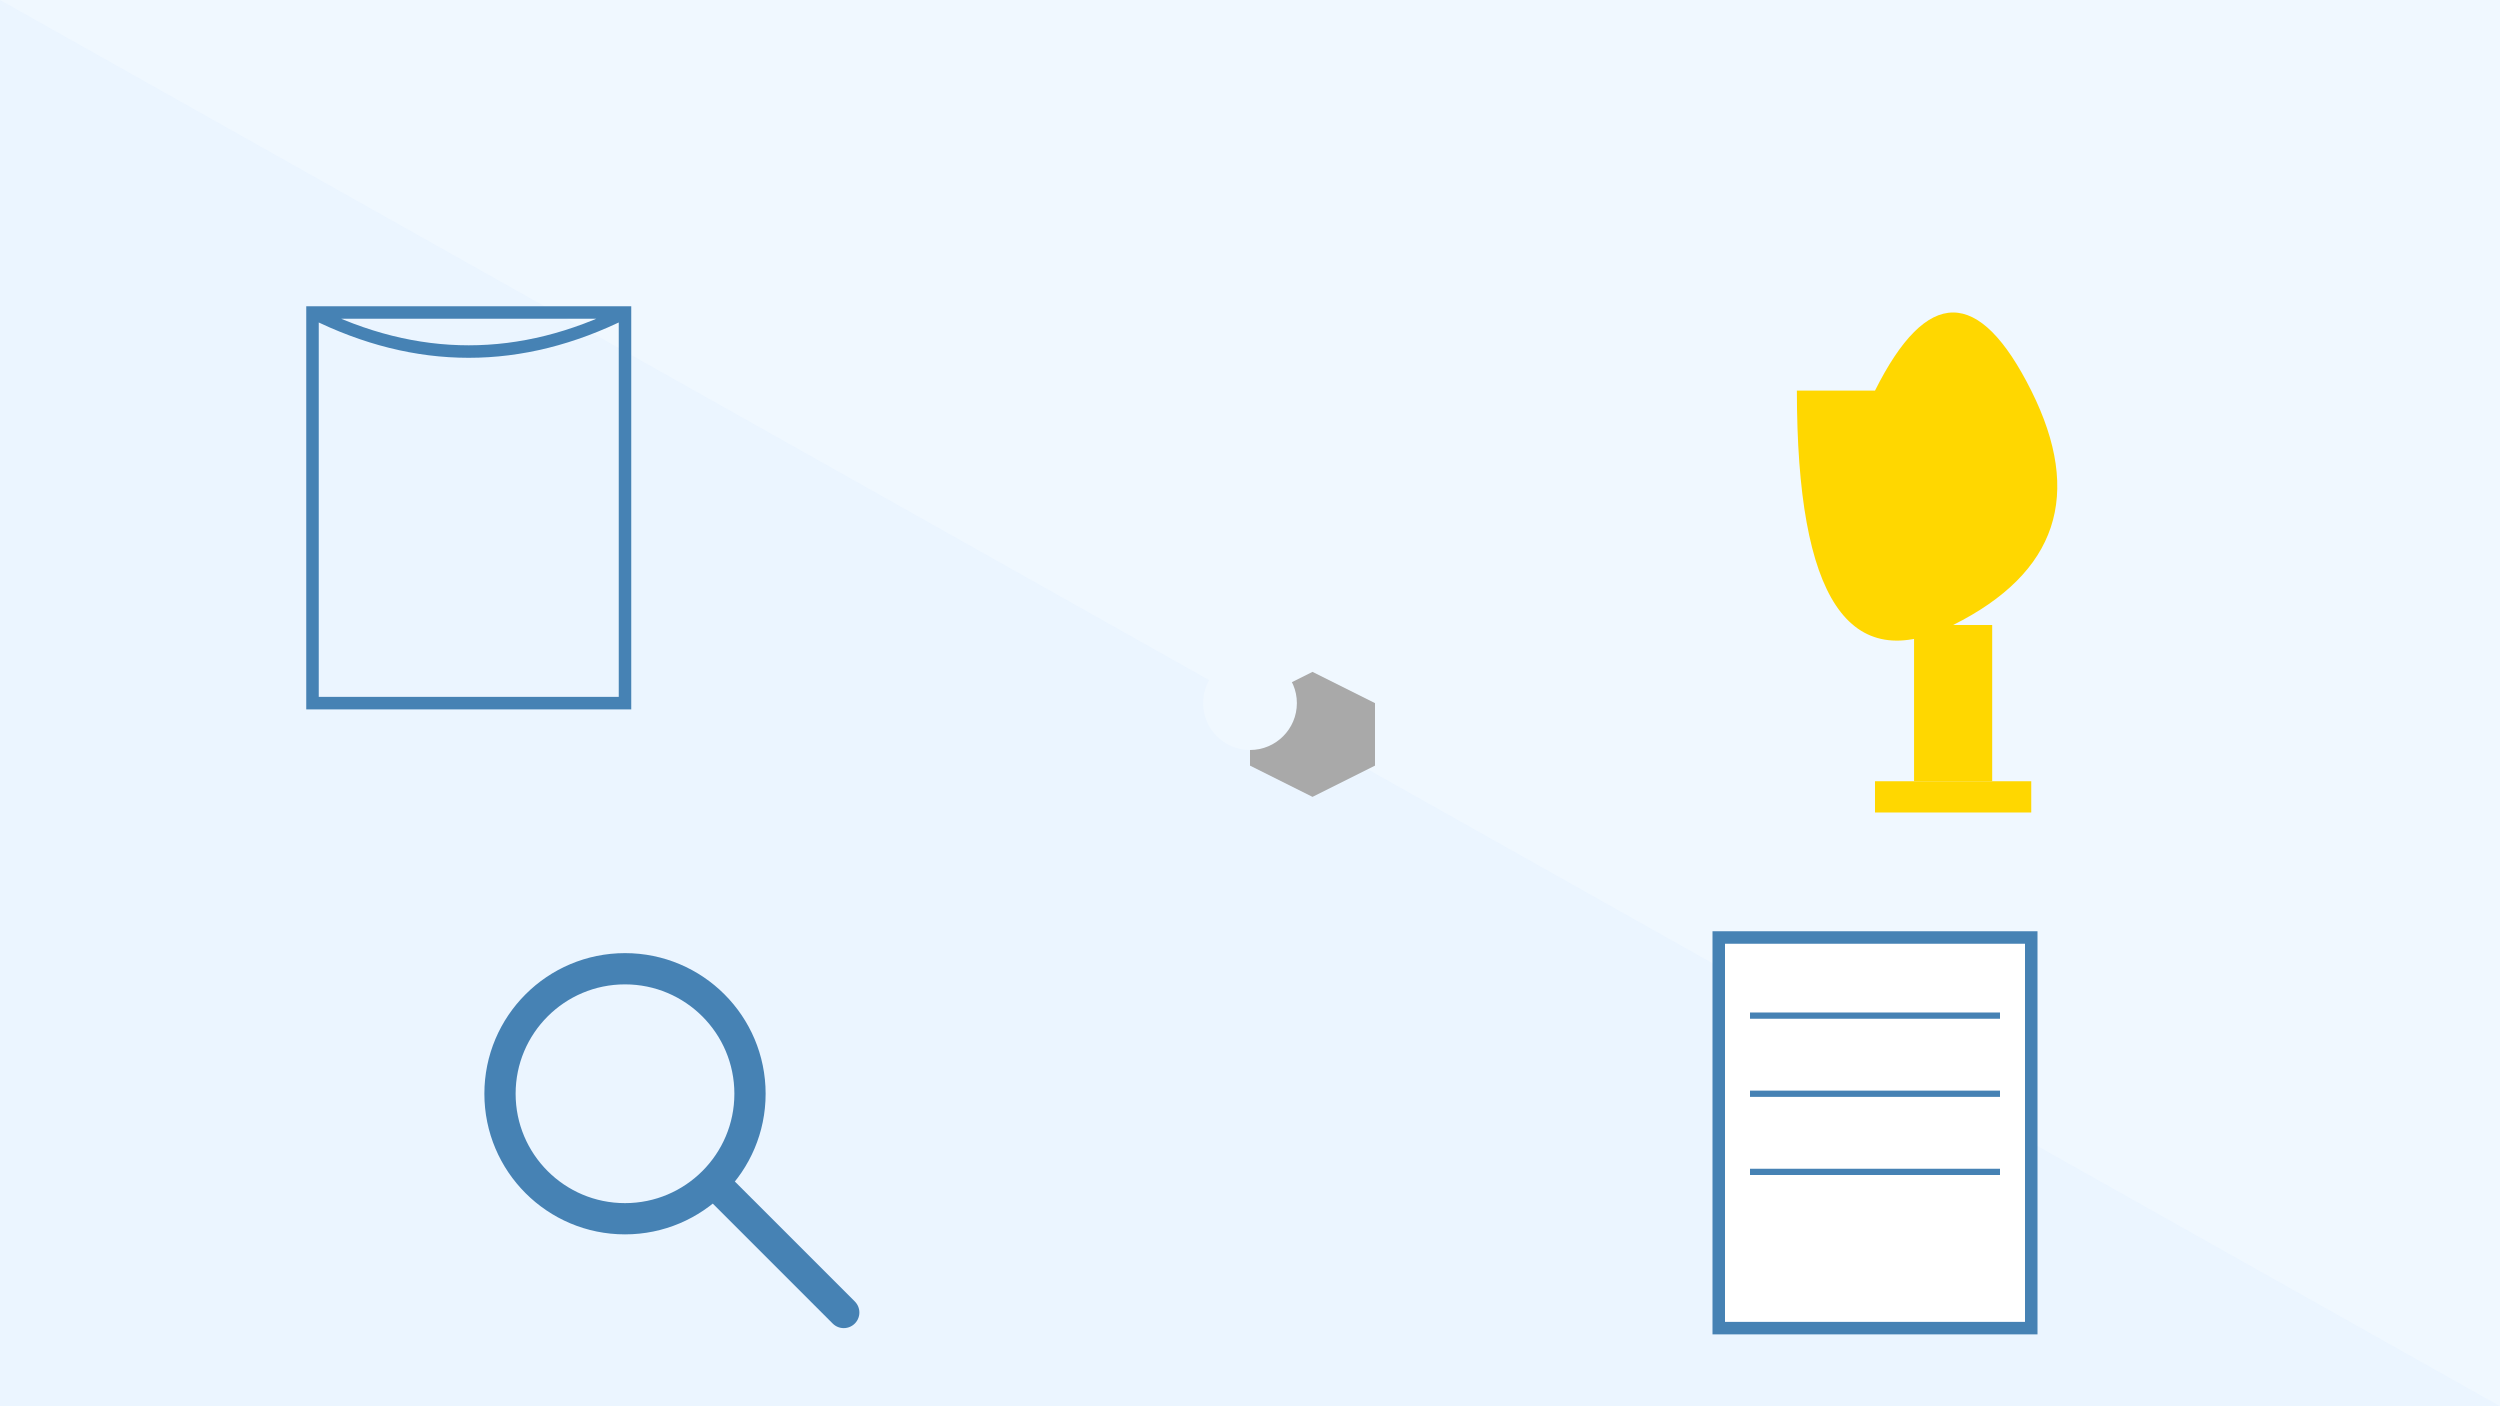 <svg width="1600" height="900" viewBox="0 0 1600 900" xmlns="http://www.w3.org/2000/svg">
  <rect width="100%" height="100%" fill="#f0f8ff"/>
  
  <!-- 背景图案 -->
  <path d="M0 0l1600 900L0 900z" fill="#e6f3ff" opacity="0.5"/>
  
  <!-- 书本图标 -->
  <path d="M200 200 h200 v250 h-200 z M200 200 q100 50 200 0" fill="none" stroke="#4682b4" stroke-width="8"/>
  
  <!-- 奖杯图标 -->
  <path d="M1200 250 q50 -100 100 0 q50 100 -50 150 q-100 50 -100 -150 z" fill="#ffd700"/>
  <rect x="1225" y="400" width="50" height="100" fill="#ffd700"/>
  <path d="M1200 500 h100 v20 h-100 z" fill="#ffd700"/>
  
  <!-- 放大镜图标 -->
  <circle cx="400" cy="700" r="80" fill="none" stroke="#4682b4" stroke-width="20"/>
  <line x1="460" y1="760" x2="540" y2="840" stroke="#4682b4" stroke-width="20" stroke-linecap="round"/>
  
  <!-- 证书图标 -->
  <rect x="1100" y="600" width="200" height="250" fill="#ffffff" stroke="#4682b4" stroke-width="8"/>
  <line x1="1120" y1="650" x2="1280" y2="650" stroke="#4682b4" stroke-width="4"/>
  <line x1="1120" y1="700" x2="1280" y2="700" stroke="#4682b4" stroke-width="4"/>
  <line x1="1120" y1="750" x2="1280" y2="750" stroke="#4682b4" stroke-width="4"/>
  
  <!-- 齿轮图标 -->
  <path d="M800 450 l40 -20 l40 20 l0 40 l-40 20 l-40 -20 z" fill="#a9a9a9"/>
  <circle cx="800" cy="450" r="30" fill="#f0f8ff"/>
</svg>